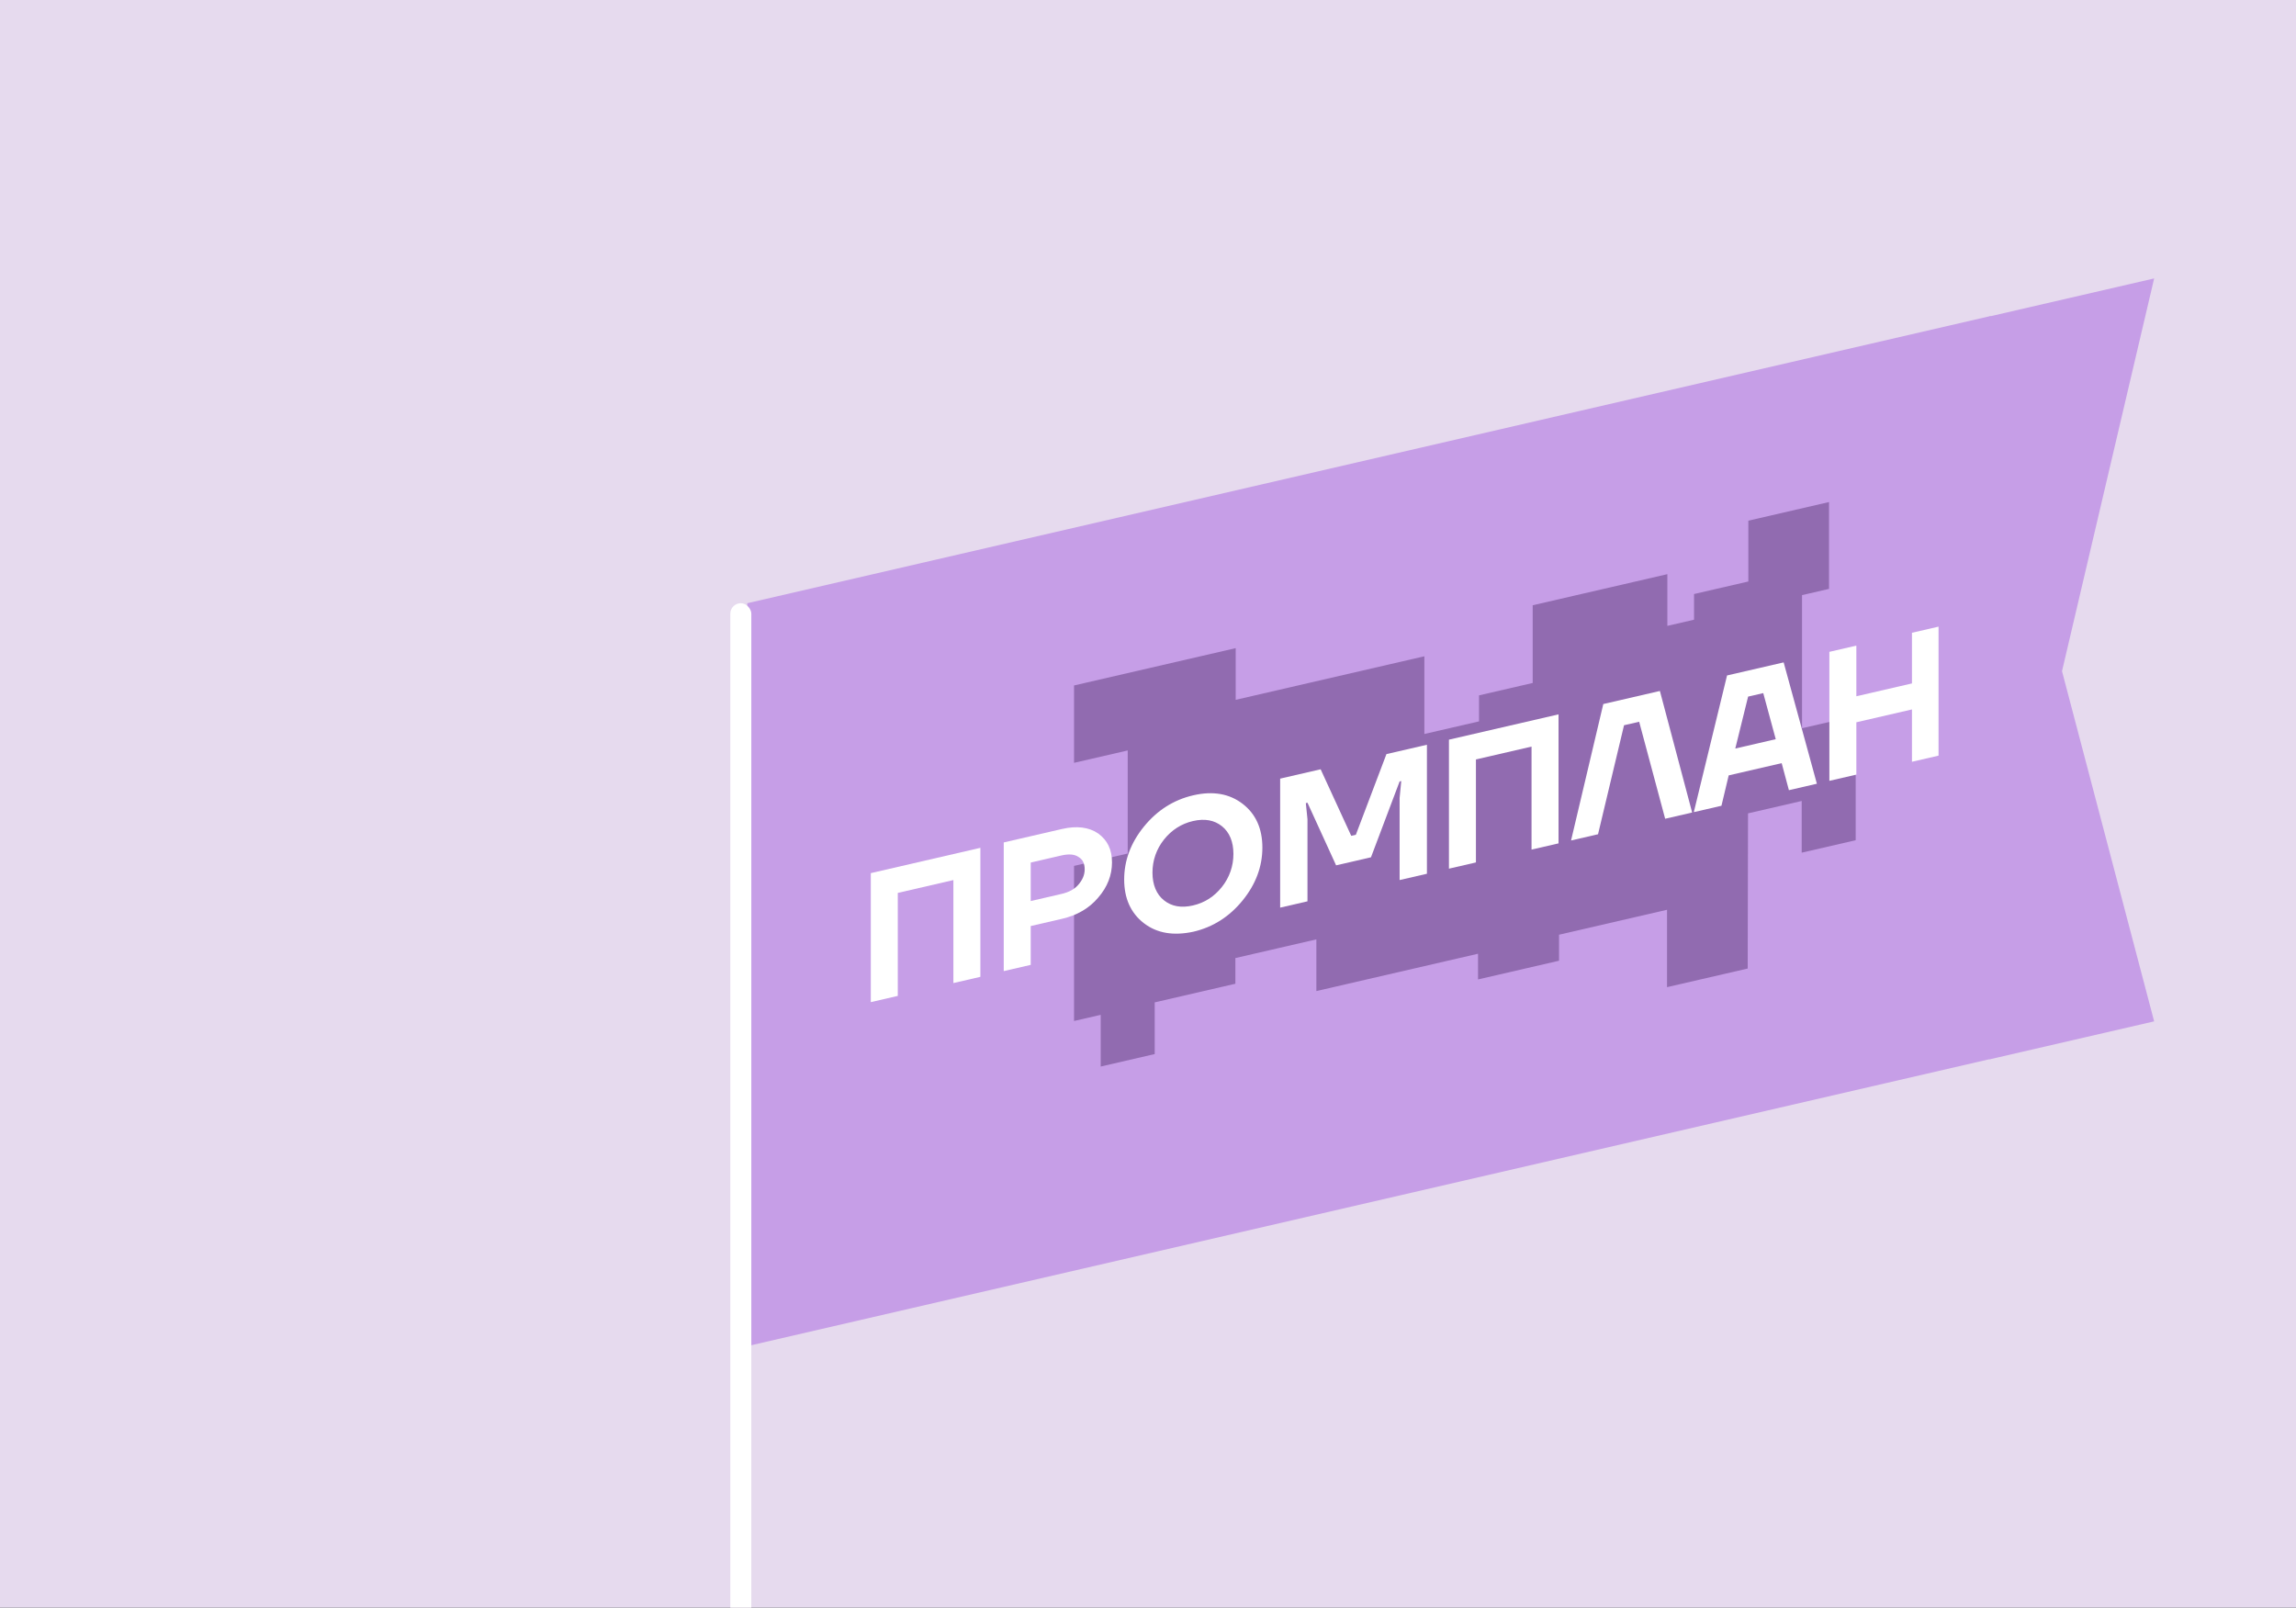 <svg width="437" height="306" viewBox="0 0 437 306" fill="none" xmlns="http://www.w3.org/2000/svg">
<rect x="0" y="0" width="437" height="306" fill="#333333" stroke="none"/>
<g clip-path="url(#clip0_80_37641)">
<rect width="437" height="306" fill="#E6DAEE"/>
<rect width="242.971" height="141.412" transform="matrix(0.974 -0.225 0 1 142.232 114.819)" fill="#C69EE7"/>
<g clip-path="url(#clip1_80_37641)">
<g clip-path="url(#clip2_80_37641)">
<g clip-path="url(#clip3_80_37641)">
<path d="M342.982 138.618V113.278L348.12 112.091V95.562L332.766 99.107V110.684L322.426 113.071V117.959L317.35 119.131V109.29L291.719 115.208V130.001L281.504 132.359V137.311L271.101 139.713V124.92L235.192 133.21V123.37L204.422 130.474V145.202L214.637 142.844V162.461L204.422 164.819V194.34L209.498 193.168V203.009L219.776 200.636V190.796L235.129 187.251V182.363L250.546 178.804V188.644L281.316 181.54V186.428L296.732 182.869V177.917L317.287 173.171V187.9L332.641 184.355L332.704 154.819L342.919 152.461V162.301L353.196 159.929V136.26L342.982 138.618Z" fill="#916BB0"/>
</g>
</g>
</g>
<g clip-path="url(#clip4_80_37641)">
<g clip-path="url(#clip5_80_37641)">
<g clip-path="url(#clip6_80_37641)">
<path d="M165.74 190.75V166.196L186.596 161.381V185.935L181.461 187.121V167.516L170.876 169.96V189.565L165.74 190.75Z" fill="white"/>
<path d="M191.043 184.908V160.354L202.129 157.794C204.947 157.144 207.264 157.444 209.018 158.646C210.772 159.913 211.649 161.703 211.649 164.146C211.649 166.588 210.772 168.847 209.018 170.859C207.264 172.936 204.947 174.242 202.129 174.893L196.179 176.266V183.658L191.043 184.844V184.908ZM196.179 171.51L202.003 170.165C203.444 169.832 204.509 169.265 205.26 168.384C206.012 167.504 206.45 166.567 206.45 165.474C206.45 164.381 206.074 163.568 205.26 163.114C204.509 162.58 203.381 162.519 202.003 162.837L196.179 164.182V171.51Z" fill="white"/>
<path d="M217.723 175.727C215.218 173.799 213.965 171.002 213.965 167.403C213.965 163.803 215.218 160.429 217.723 157.343C220.228 154.258 223.36 152.249 227.117 151.382C230.875 150.514 234.007 151.077 236.512 153.005C239.018 154.934 240.27 157.73 240.27 161.33C240.27 164.929 239.018 168.304 236.512 171.389C234.007 174.474 230.875 176.483 227.117 177.351C223.36 178.154 220.228 177.656 217.723 175.727ZM221.543 159.804C220.103 161.615 219.351 163.781 219.351 166.095C219.351 168.409 220.103 170.228 221.543 171.374C222.984 172.52 224.8 172.872 227.055 172.351C229.31 171.831 231.126 170.64 232.566 168.829C234.007 167.018 234.759 164.852 234.759 162.538C234.759 160.224 234.007 158.405 232.566 157.259C231.126 156.113 229.31 155.761 227.055 156.282C224.863 156.788 222.984 157.993 221.543 159.804Z" fill="white"/>
<path d="M243.654 172.763V148.208L251.358 146.429L257.183 159.097L258.06 158.895L263.884 143.537L271.588 141.759V166.314L266.39 167.514V151.894L266.703 148.672L266.39 148.744L260.941 163.179L254.302 164.712L248.853 152.793L248.54 152.865L248.853 155.943V171.562L243.654 172.763Z" fill="white"/>
<path d="M275.779 165.346V140.791L296.636 135.976V160.531L291.5 161.716V142.111L280.915 144.555V164.16L275.779 165.346Z" fill="white"/>
<path d="M299.02 159.98L305.157 134.009L315.929 131.522L322.068 154.659L316.932 155.845L311.984 137.382L309.103 138.047L304.155 158.795L299.02 159.98Z" fill="white"/>
<path d="M322.385 154.586L328.711 128.57L339.484 126.083L345.809 149.178L340.485 150.407L339.108 145.261L329.024 147.589L327.646 153.371L322.385 154.586ZM330.277 142.479L337.981 140.7L335.601 131.929L332.719 132.595L330.277 142.479Z" fill="white"/>
<path d="M348.186 148.629V124.075L353.321 122.889V132.531L363.906 130.087V120.445L369.042 119.26V143.814L363.906 145V135.037L353.321 137.48V147.444L348.186 148.629Z" fill="white"/>
</g>
</g>
</g>
<path d="M378.686 60.229L410.001 52.999L392.464 127.754L410.001 194.411L378.686 201.64V60.229Z" fill="#C69EE7"/>
<rect x="139" y="114.819" width="4" height="202" rx="2" fill="white"/>
</g>
<defs>
<clipPath id="clip0_80_37641">
<rect width="437" height="306" fill="white"/>
</clipPath>
<clipPath id="clip1_80_37641">
<rect width="153.969" height="86.108" fill="white" transform="matrix(0.974 -0.225 0 1 203.598 128.936)"/>
</clipPath>
<clipPath id="clip2_80_37641">
<rect width="153.969" height="86.108" fill="white" transform="matrix(0.974 -0.225 0 1 203.598 128.934)"/>
</clipPath>
<clipPath id="clip3_80_37641">
<rect width="153.969" height="86.118" fill="white" transform="matrix(0.974 -0.225 0 1 203.598 128.926)"/>
</clipPath>
<clipPath id="clip4_80_37641">
<rect width="208.65" height="27.384" fill="white" transform="matrix(0.974 -0.225 0 1 165.74 165.014)"/>
</clipPath>
<clipPath id="clip5_80_37641">
<rect width="208.65" height="27.384" fill="white" transform="matrix(0.974 -0.225 0 1 165.74 165.014)"/>
</clipPath>
<clipPath id="clip6_80_37641">
<rect width="208.65" height="27.385" fill="white" transform="matrix(0.974 -0.225 0 1 165.74 165.012)"/>
</clipPath>
</defs>
</svg>
